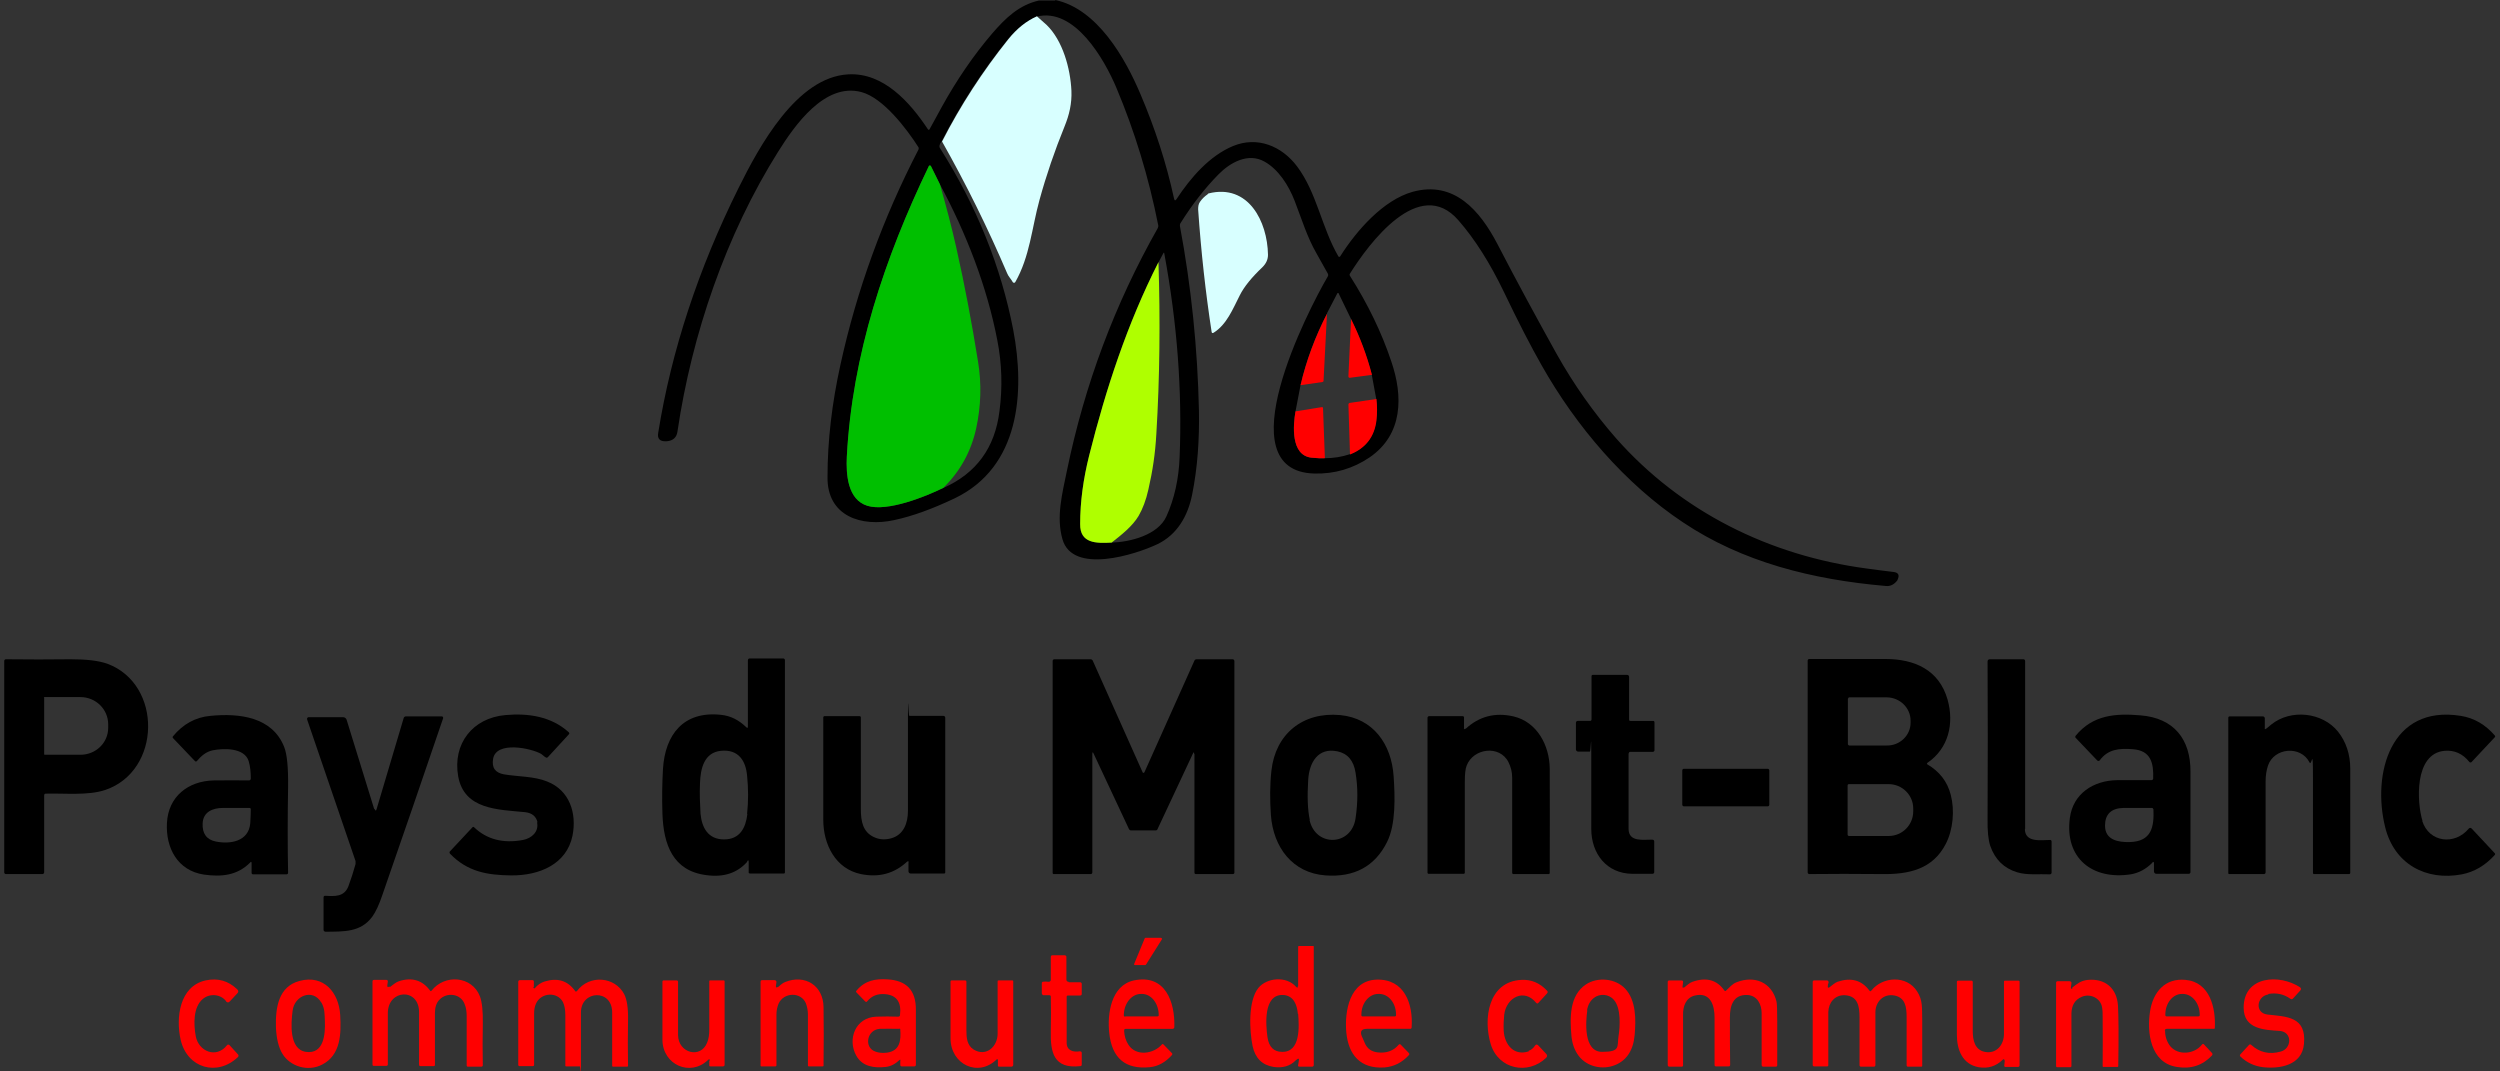 <svg xmlns="http://www.w3.org/2000/svg" id="Calque_1" data-name="Calque 1" viewBox="0 0 945 405"><rect x="0" y="0" width="945" height="405" fill="#333333" stroke="none"/><defs><style>      .cls-1 {        fill: #d8ffff;      }      .cls-1, .cls-2, .cls-3, .cls-4, .cls-5 {        stroke-width: 0px;      }      .cls-2 {        fill: #000;      }      .cls-3 {        fill: #afff00;      }      .cls-4 {        fill: #00bf00;      }      .cls-5 {        fill: red;      }    </style></defs><path class="cls-2" d="M398.9,0c15.9,3.4,26.4,21.9,32.2,35.6,5.5,12.9,9.8,26.1,12.7,39.5.2.8.5.8.9.2,5.4-8.2,12.5-16.4,21.4-20.1,9.2-3.8,18.4,0,24.2,7.7,7.5,10,9.3,23.2,15.6,34,.1.2.4.3.6.1,0,0,.1,0,.1-.1,6.2-9.8,16.3-21.3,27.4-24.4,15.7-4.3,25.4,7.1,32,19.7,7.3,14.1,14.8,27.9,22.3,41.4,6.6,11.8,14.2,22.5,22.6,32.1,24.6,27.8,58,44.3,94.7,49.2,3.5.5,6.9.9,10.1,1.3,1.9.2,2.4,1.2,1.6,2.9,0,.1-.1.3-.2.4-1.2,1.5-2.6,2.2-4.3,2-27.7-2.4-54.2-9-76.7-24.1-21.8-14.5-40.3-36.2-53.3-59.2-4.1-7.2-8.9-16.5-14.3-27.8-5.3-11-11-20-17.2-27.1-14.8-17.1-33.9,8.8-41,20.1-.2.3-.2.6,0,.9,6.8,10.7,12,21.5,15.6,32.3,4.5,13.1,4.5,27.6-8.2,36.3-6.2,4.2-13.2,6.3-20.9,6.1-33.7-.9-2.4-61.7,5.1-74.5.2-.4.2-.7,0-1.1-1.4-2.5-2.8-5-4.2-7.5-3.6-6.2-5.7-13.2-8.3-19.9-2.3-6-6.2-12-11.4-14.9-6.2-3.5-13,.3-17.5,4.9-5,5.1-9.8,11.2-14.3,18.4-.2.3-.2.6-.2,1,4.3,23,6.7,46.3,7.2,69.9.2,10.6-.5,21.5-2.6,31.8-1.6,7.9-5.6,15-13.1,18.6-8.2,3.9-32.1,11.6-35.9-1.9-2.4-8.4-.1-17.1,1.7-25.9,6.7-32.5,18.1-63,34.3-91.6.2-.4.3-.8.2-1.2-3.6-18.2-8.9-35.5-15.8-51.9-4.5-10.7-15.8-30.6-30.2-26.9-4.1,1.8-7.8,4.7-11,8.8-9.7,12-18,24.9-25,38.6-.4.4-.6.9-.7,1.4,0,.3,0,.5.1.7,14,22.1,23.2,45.1,27.8,68.9,4.5,23.6,2.5,51.9-22.2,63.7-8.2,3.9-15.8,6.7-22.8,8.2-12.3,2.7-25.4-1.4-25.2-16.3,0-13.8,1.7-28,4.9-42.5,6.2-28.3,16.1-55.4,29.5-81.3.1-.3.1-.6,0-.8-4.4-6.9-13.3-18.7-21.6-20.9-13.9-3.7-25.3,12.7-31.5,22.6-19.6,31.2-32.6,69-38,105.6-.3,2.4-1.7,3.6-4.1,3.8h-.3c-2.3.1-3.3-1-2.9-3.2,5-31.1,15.2-62,30.4-92.6,7.7-15.5,21.9-41.9,41.5-42.9,13.3-.7,23.3,10.6,30,20.7.3.4.5.4.7,0,1.6-2.8,3.1-5.7,4.6-8.4,5.6-10.1,11.9-19.4,19.1-27.8,5-5.8,10.1-10.7,17.6-12.4h6.2ZM356.7,184.4c12.3-5.5,19.4-15.1,21.1-29,1.2-9.1.9-18-.8-26.7-3.9-20.4-11.8-40.6-21.7-59l-3.4-6.9c-.1-.2-.4-.3-.6-.2,0,0-.2.1-.2.2-16.7,34.7-28.9,71.3-31,109.8-.4,6.7.3,16.3,7.8,18.6,7.5,2.3,21.9-3.4,28.7-6.8ZM437.9,99.1c-11.8,23.2-19.9,48-26.2,73.1-2.2,8.8-3.4,17.5-3.4,25.9,0,7.4,6.1,7.3,11.9,7,6.9-.2,17.5-2.8,20.7-9.9,3-6.6,4.7-14.2,5-22.5,1-24.9-.9-50.5-5.8-76.9,0-.4-.2-.4-.4,0l-1.8,3.4ZM501.6,118.6c-4.4,8.5-7.8,17.5-10,27l-1.9,9.9c-.9,5.2-1.9,16.6,6,17.5,2.1.2,3.8.3,5.1.2,3.3,0,6.4-.5,9.4-1.5,5.8-2.2,9.2-6.5,10-12.8.4-2.7.4-5.5,0-8.2l-1.7-9.2c-1.9-7.2-4.6-14.2-7.9-21.1l-4.6-9.5c0-.2-.3-.2-.4-.1,0,0-.1,0-.1.1l-3.9,7.5Z"></path><path class="cls-1" d="M392,6.2c1.3,1.1,2.4,2.2,3.6,3.2,6.1,5.9,9,16.4,9.4,24.9.2,4.8-.8,9.1-2.6,13.5-3.7,9.1-6.9,18.4-9.5,27.9-2.9,10.6-3.6,21.2-9.1,30.9-.2.3-.5.4-.8.2,0,0-.2-.1-.2-.2-.6-1.1-1.7-2.2-2.1-3.3-7.3-17.1-15.5-33.7-24.6-49.8,7-13.7,15.4-26.6,25-38.6,3.3-4.1,6.9-7,11-8.8Z"></path><path class="cls-4" d="M355.3,69.7c2.3,8,4.4,16,6.2,24,3.2,14.2,5.9,28.6,8.2,43,1.4,8.5,1.1,16.9-.7,25.2-1.9,8.7-6,16.2-12.4,22.5-6.9,3.4-21.2,9.1-28.7,6.8-7.5-2.3-8.1-11.8-7.8-18.6,2-38.5,14.3-75.1,31-109.8,0-.2.3-.3.6-.2,0,0,.2.1.2.2l3.4,6.9Z"></path><path class="cls-1" d="M456.5,73.4s0,0,.1-.1c0-.1.2-.2.3-.2,15-3.7,22.2,10.6,22.4,23.2,0,1.8-.7,3.3-2.1,4.7-4,3.8-6.9,7.3-8.6,10.7-2.6,5.1-4.9,11-9.9,14.1-.4.2-.6.1-.7-.3-2.3-15-4-30.4-5.1-46.3,0-1.1.1-2.1.7-2.9.8-1.2,1.8-2.1,2.8-2.8Z"></path><path class="cls-3" d="M437.9,99.1c.7,21.9.5,43.5-.8,64.9-.4,7.4-1.4,14-3,21-.9,4.1-2.2,7.4-3.7,10-2.3,3.9-6.5,7.2-10.2,10.1-5.8.3-12,.4-11.9-7,0-8.5,1.2-17.1,3.4-25.9,6.3-25.1,14.4-49.8,26.2-73.1Z"></path><path class="cls-5" d="M501.6,118.6l-1.3,25.3c0,.3-.1.4-.4.5l-8.3,1.2c2.2-9.4,5.6-18.4,10-27Z"></path><path class="cls-5" d="M518.6,141.7l-8.3,1.1c-.4,0-.6-.1-.6-.6l1-21.6c3.4,6.8,6,13.8,7.9,21.1Z"></path><path class="cls-5" d="M520.3,150.8c.3,2.7.3,5.4,0,8.2-.8,6.3-4.2,10.5-10,12.8l-.6-18.9c0-.3.2-.5.5-.6l10.2-1.5Z"></path><path class="cls-5" d="M500.8,173.2c-1.3.1-3,0-5.1-.2-7.9-.9-6.9-12.4-6-17.5l9.9-1.6c.3,0,.5,0,.5.4l.7,18.8Z"></path><path class="cls-2" d="M282.5,325.7c-3.8,4.3-8.9,6-15.5,5.1-12.7-1.6-16.2-11.6-16.6-23.2-.2-5.9-.1-11.5.2-16.9.8-13.1,7.8-22,21.9-20.5,3.9.4,6.9,2.1,9.6,4.7.4.4.6.3.6-.3v-25c0-.4.3-.7.6-.7h12.8c.3,0,.6.3.6.6h0s0,80.3,0,80.3c0,.2-.2.4-.4.4h-12.7c-.4,0-.7-.2-.6-.6v-3.8c0-.7-.2-.8-.6-.2ZM282.4,307.7c.5-4.8.5-9.6,0-14.5-.5-5.7-3.3-10-9.8-9.4-6.5.6-7.8,6.8-8,12.2-.2,4.1,0,7.9.2,11.6.5,5.2,2.8,9.7,8.9,9.7,6,0,8.2-4.4,8.8-9.6Z"></path><path class="cls-2" d="M451.4,285c0-.8-.2-.8-.5-.1l-13.4,28.6c-.1.3-.4.4-.7.4h-9.3c-.3,0-.5-.2-.7-.4l-13.4-28.6c-.3-.7-.5-.7-.5.1v44.7c0,.4-.2.7-.6.7h-14c-.2,0-.4-.2-.4-.4v-80.2c0-.3.3-.6.6-.6h13.8c.3,0,.5.2.7.4l18.9,42.3c0,.2.3.3.5.2,0,0,.1-.1.2-.2l18.9-42.2c.1-.3.5-.5.8-.5h13.6c.4,0,.7.3.7.7h0v80c0,.3-.3.5-.6.5h-13.9c-.4,0-.6-.2-.6-.6v-44.8Z"></path><path class="cls-2" d="M728.5,288.5c-.1,0-.2.3,0,.4,0,0,0,0,0,0,4.6,2.7,7.6,6.5,8.9,11.6,1.5,5.8.9,13.1-1.9,18.5-4.9,9.5-13.8,11.6-24.4,11.4-9.7-.1-18.8-.1-27.2,0-.3,0-.6-.3-.6-.6,0,0,0,0,0,0v-80.1c0-.3.2-.6.6-.6,0,0,0,0,0,0,9.5,0,19.1,0,28.8,0,11,0,20.3,4.1,23.5,15.4,2.5,9,.4,18.4-7.7,23.9ZM698.5,264.1v17.1c0,.3.2.5.5.6h14.2c4.9.1,9-3.8,9-8.6,0,0,0,0,0,0v-.8c0-4.8-4-8.7-8.9-8.8h-14.2c-.3,0-.5.2-.5.5h0ZM698.4,296.8v18.7c0,.3.3.5.5.5h15c5.2,0,9.3-4.2,9.3-9.3v-1.1c0-5.1-4.2-9.2-9.3-9.2h-15c-.3,0-.5.2-.5.5Z"></path><path class="cls-2" d="M765.4,313.3c0,5.4,6.3,4.2,9.6,4.2.3,0,.5.3.5.6v11.8c0,.3-.3.6-.6.6,0,0,0,0,0,0-4.2-.2-8.7.4-12.5-.8-4.9-1.5-8.3-4.8-10.1-10-.7-2.1-1.1-5.6-1-10.4.1-20.6.1-40.3,0-59.3,0-.4.3-.8.8-.8,0,0,0,0,0,0h12.8c.3,0,.6.3.6.7h0c0,21.6,0,42.8,0,63.5Z"></path><path class="cls-2" d="M16.7,300.5v29.2c0,.4-.3.7-.7.7H2.2c-.3,0-.6-.3-.6-.6v-80c0-.3.3-.6.6-.6,0,0,0,0,0,0,8.4.1,16.5.1,24.5,0,5.9,0,10.5.5,13.9,1.7,20.9,7.8,20.4,40.5-.8,47.7-6.6,2.2-15.3,1.2-22.5,1.4-.4,0-.6.2-.6.7ZM16.7,263.8v21.2c0,.2,0,.3.2.3h13.5c5.8,0,10.5-4.5,10.5-10.2,0,0,0,0,0,0v-1.3c0-5.7-4.7-10.3-10.5-10.3h-13.5c-.2,0-.3,0-.3.3Z"></path><path class="cls-2" d="M615.6,284.7c0,10.2,0,19.7,0,28.6,0,5.2,5.8,4,9,4.1.5,0,.7.3.7.7v11.6c0,.3-.3.6-.6.6-2.7,0-5.2,0-7.7,0-9.7-.1-15.5-7.6-15.5-17,0-9.8,0-19.4,0-28.7s-.2-.5-.5-.5h-4.5c-.4,0-.8-.4-.8-.8h0v-10.1c0-.4.3-.7.7-.7h4.6c.4,0,.6-.2.6-.6v-16.3c0-.3.2-.5.5-.5h12.9c.5,0,.8.3.8.8v16.1c0,.4.2.5.5.5h8.6c.3,0,.5.2.5.6v10.5c0,.3-.3.6-.6.6h-8.5c-.4,0-.6.2-.6.6Z"></path><path class="cls-2" d="M95.1,326.3c0-.6-.2-.7-.6-.2-4.9,4.9-10.9,5.4-17.4,4.5-10-1.5-14.5-10.1-14-19.5.5-10,8-15.9,17.7-16.1,4.6,0,9-.1,13.3,0,.4,0,.7-.3.7-.7,0-2.4-.2-4.6-.8-6.6-1.6-5.1-9.4-4.9-13.5-4.1-2.6.5-4.5,2.2-6.1,4.1-.2.2-.5.2-.7,0,0,0,0,0,0,0l-8.3-8.7c-.2-.2-.2-.5,0-.7,3.8-4.6,8.5-7.2,14.1-7.7,11-1.1,23.4.4,27.9,11.7,1.1,2.7,1.6,7.8,1.5,15.3-.2,11.6-.2,22.4,0,32.3,0,.3-.2.6-.6.6,0,0,0,0,0,0h-12.6c-.4,0-.6-.2-.6-.6v-3.4ZM94.8,305.9c0-.3-.2-.5-.5-.5-3.1,0-6.4,0-10,0-3.9,0-7.5,1.5-7.7,5.8-.2,3.9,1.5,6.2,5,6.9,5.4,1.1,12.4,0,13-6.9.1-1.9.2-3.6.2-5.4Z"></path><path class="cls-2" d="M203.2,310.9c-.5-2.3-2.1-3.6-4.7-3.9-10.2-1-23-.9-25.3-13.5-2.2-12.4,5.5-22.1,17.8-23.2,8.6-.8,17.4.5,24,6.5.2.2.3.6,0,.8,0,0,0,0,0,0l-7.9,8.6c-.2.2-.5.3-.8.1-.6-.3-1.1-.9-1.7-1.3-3.8-2.2-17-5-18.2,1.8-.6,3.4.8,5.3,4.1,5.9,5.3.9,11.4.7,16.3,2.7,8.5,3.3,11.3,12,9.6,20.5-2.2,10.7-12.4,15.1-23.2,15-9.1-.1-16.5-1.4-23.1-8.2-.2-.3-.3-.7,0-.9l8.5-9.1c.2-.2.4-.2.6,0,0,0,0,0,0,0,4.8,4.6,11,6.2,18.5,4.8,3.2-.6,6.1-3.1,5.3-6.7Z"></path><path class="cls-2" d="M524.3,318.3c-4.6,9.2-12.4,13.4-23.3,12.6-12.4-.9-19.7-10.6-20.6-22.8-.4-5.8-.4-11.4.2-16.8,1.5-13.8,11.8-22.3,26-21,12.4,1.2,19.4,10.9,20.2,23.2.5,7.4.9,18.1-2.5,24.8ZM495,309.9c2.2,10.4,15.9,10,17.4-.6.9-6,.9-11.7,0-17.2-.7-4.6-3-7.3-6.9-8.1-7.3-1.5-10.6,4.2-11,10.8-.4,6.4-.2,11.4.6,15.1Z"></path><path class="cls-2" d="M554,275.5c5.1-4.7,11.1-6.3,18.1-4.7,8.9,2.1,13.6,10.9,13.7,19.7,0,11.1.1,24.3,0,39.5,0,.2-.2.4-.4.4h-13.3c-.3,0-.5-.2-.5-.5,0,0,0,0,0,0,0-11.9,0-23.9,0-36,0-2.1-.5-4-1.4-5.8-3.3-6.6-13.3-5.3-15.8,1.3-.5,1.2-.7,3.3-.7,6.2,0,11.7,0,23.1,0,34.3,0,.2-.2.4-.4.4h-13.3c-.2,0-.4-.2-.4-.4h0s0-58.6,0-58.6c0-.3.3-.6.6-.6h12.6c.4,0,.7.2.6.7v3.8c-.1.5,0,.6.4.2Z"></path><path class="cls-2" d="M813.6,326.1c-2.5,2.5-5.2,3.9-8.2,4.4-14.5,2.2-25-6.1-23-21.3,1.2-9.2,8.9-14.2,17.9-14.3,4.5,0,8.8,0,13,0,.3,0,.6-.3.6-.6.2-5.8-.8-10.6-7.7-11.1-5.2-.4-9.4,0-12.5,4.2-.2.3-.6.3-.9.1,0,0,0,0,0,0l-8.2-8.6c-.2-.2-.2-.5,0-.8,6.5-7.9,15.1-8.5,24.5-7.7,12.6,1,19,9,18.9,21.4,0,12.3,0,25,0,37.9,0,.3-.3.6-.6.6,0,0,0,0,0,0h-12.3c-.5,0-.9-.4-.9-.9,0,0,0,0,0,0v-3c0-.7-.2-.8-.7-.3ZM813.9,305.9c0-.3-.2-.5-.5-.5-3.8,0-7.4,0-10.7,0-4.7.1-7,2.4-7,6.7,0,5.5,5.1,6.3,9.3,6.2,8.3-.2,9.3-5.7,9-12.5Z"></path><path class="cls-2" d="M856.7,275.4c.6-.5,1.2-1,1.8-1.5,7.4-6,19.4-4.7,25.3,2.7,3,3.8,4.6,8.5,4.6,14,0,12.2,0,25.2,0,39.3,0,.3-.2.5-.5.5h-13.2c-.2,0-.4-.2-.4-.4,0-11.6,0-23.6,0-36.1s-.4-4-1.3-5.7c-3.3-6.5-13.4-5.6-15.7,1.2-.6,1.8-.9,3.8-.9,6.1,0,11.6,0,23.1,0,34.3,0,.3-.3.6-.6.6h-13.2c-.2,0-.3-.2-.3-.3h0v-58.8c0-.3.2-.5.5-.5h12.6c.4,0,.7.4.7.7,0,0,0,0,0,0v3.6c-.1.6.1.7.5.3Z"></path><path class="cls-2" d="M915.6,310.3c2.6,8.2,12.3,9.3,17.6,2.9.3-.3.7-.4,1.1,0,0,0,0,0,0,0l8.7,9.3c.2.2.2.5,0,.7-3.6,4-7.8,6.4-12.4,7.3-13.7,2.6-25.6-4-29-17.8-5-20.1,1.9-46.4,28.6-42.1,5,.8,9.3,3.3,12.9,7.5.1.1.1.4,0,.5l-8.8,9.4c-.2.3-.7.3-.9,0,0,0,0,0,0,0-2.5-3.1-5.6-4.5-9.3-4.2-11.7,1-10.5,19.8-8.4,26.5Z"></path><path class="cls-2" d="M141.6,305.7c.3.9.6.9.8,0l10.2-34.3c.1-.4.5-.6.8-.6h13.6c.3,0,.5.2.5.5,0,0,0,.1,0,.2-7.6,22.4-15.3,44.7-23,66.9-1.2,3.6-2.5,6.3-3.7,8-4.4,6.1-10.9,5.7-17.7,5.8-.4,0-.8-.3-.8-.7,0,0,0,0,0,0v-12.3c0-.4.3-.6.6-.6,0,0,0,0,0,0,3.6.2,7.2.5,8.8-3.6,1-2.7,1.9-5.5,2.7-8.4,0-.4,0-.7,0-1.1l-18.3-53.5c-.1-.4,0-.7.4-.9,0,0,.1,0,.2,0h13c.6,0,1.1.4,1.3.9l10.5,34Z"></path><path class="cls-2" d="M343.6,326c0-.2-.1-.3-.3-.4,0,0-.2,0-.3,0-4.9,4.6-10.7,6.2-17.6,4.8-9.6-2-14.2-11.2-14.2-20.5,0-13.5,0-26.4,0-38.7,0-.3.2-.5.5-.5,0,0,0,0,0,0h13.2c.3,0,.5.2.5.5,0,12.6,0,24.2,0,34.7,0,4.6.8,8.6,4.9,10.5,2.1,1,4.2,1.1,6.5.5,4.8-1.3,6.4-5.8,6.4-10.4,0-12.2,0-23.9,0-35.4s.2-.5.5-.5h12.9c.4,0,.7.3.7.7h0v58.5c0,.2-.2.4-.4.4h-12.7c-.4,0-.8-.4-.8-.8,0,0,0,0,0,0v-3.6Z"></path><rect class="cls-2" x="635.9" y="290.6" width="32.9" height="14.2" rx=".6" ry=".6"></rect><path class="cls-5" d="M439.3,354.9l-6.1,9.7c0,0-.2.2-.3.2h-3.8c-.2,0-.4,0-.4-.3,0,0,0,0,0-.1l4-9.7c0-.1.2-.2.3-.2h5.8c.2,0,.4.1.4.3,0,0,0,.1,0,.2Z"></path><path class="cls-5" d="M490.7,372.8v-14.8c0-.3,0-.4.3-.4h5.4c.2,0,.2,0,.2.2v44.7c0,.5-.2.7-.7.7h-4.7c-.5,0-.6-.2-.5-.7l.2-1.1c.3-1.4,0-1.6-1.1-.6-2.1,2.2-5,3-8.4,2.5-4.3-.7-6.9-3.3-7.9-7.8-1.2-5.8-1.8-17.2,2.2-22.1,3.1-3.8,10.5-4.6,14.2-.4.5.5.7.5.7-.3ZM490.6,383.3c-.3-3.5-1.6-7-5.6-7.2-7.6-.3-6.5,11.5-5.9,15.9.5,3.7,2.4,5.6,5.5,5.6,7,.2,6.5-9.4,6.1-14.4Z"></path><path class="cls-5" d="M404,371.3h4.1c.4-.1.8.2.8.6,0,0,0,0,0,0v3.8c0,.4-.2.6-.6.6h-4.6c-.3,0-.5.2-.5.4h0c0,6.1,0,12,0,17.5,0,2.9,2.5,3.6,4.9,3.2.5,0,.8.1.8.7v4.3c0,.4-.2.6-.6.6-10,1.1-11.3-5.1-11.1-13.4.1-4.4.1-8.7,0-12.9,0-.3-.2-.5-.5-.5h-2.2c-.4,0-.7-.4-.7-.8v-3.7c0-.4.2-.6.5-.6.6-.1,1.2-.1,1.9,0,.4.1.9-.1,1-.6,0,0,0-.1,0-.2v-8.5c0-.5.2-.7.6-.7h4.7c.3,0,.6.3.6.6h0s0,8.6,0,8.6c0,.5.3.8.8.8Z"></path><path class="cls-5" d="M85.5,378.5c-2-2.7-6.1-3.1-8.7-1-3.9,3.1-3.6,9.9-2.8,14.2,1.1,5.8,7.8,8.5,11.8,3.4.2-.3.6-.3.9-.1,0,0,0,0,0,0l3.2,3.5c.4.4.3.8,0,1.1-7.8,7.4-19.1,4.2-21.6-6.5-1.9-8.3-.5-20.3,9.4-22.5,4.6-1,8.6.1,12,3.4.5.5.5,1,0,1.5l-2.8,3c-.5.6-1,.5-1.5,0Z"></path><path class="cls-5" d="M121.8,402.4c-5.5,2.9-12.2.6-15-4-1.5-2.4-2.3-5.8-2.5-10.1-.2-7.5,1-15.4,8.9-17.5,9.2-2.5,14.9,4.4,15.4,12.9.4,7.1.2,15.1-6.8,18.7ZM121.4,378.9c-3.2-5.4-10.2-2.5-10.8,3.2-.6,4.7-1.4,14.5,5,15.5,6.8,1,7.4-6.6,7.2-11.6-.1-2.5,0-4.8-1.3-7Z"></path><path class="cls-5" d="M147.4,373.1c1.1-.8,2.2-1.8,3.4-2.2,4.9-1.6,8.9-.4,11.8,3.6.1.2.3.2.5,0,0,0,0,0,0,0,5-6.4,15.3-5.6,18.3,2.1.8,2.1,1.2,5.6,1.1,10.5-.1,5.3-.1,10.4,0,15.5,0,.4-.2.6-.6.6h-5.1c-.2,0-.4-.2-.4-.4h0c0-5.6,0-11.9,0-18.7,0-1.7-.2-3.2-.8-4.6-1.5-4-6.8-4.5-9.5-1.6-1.2,1.2-1.7,3-1.7,5.1,0,7,0,13.5,0,19.6,0,.2-.2.4-.4.4,0,0,0,0,0,0h-5.1c-.3,0-.5-.2-.5-.6,0-6.9,0-13.5,0-19.8,0-9.3-11.8-8.7-11.8.4,0,6.3,0,12.8,0,19.3,0,.4-.2.6-.6.6h-4.7c-.4,0-.5-.2-.5-.6v-31.3c0-.4.2-.6.6-.6h4.6c.4,0,.6.2.6.6l-.2,1.5c0,.7.2.8.7.4Z"></path><path class="cls-5" d="M201.6,373.2c0,.2.1.3.3.4.1,0,.2,0,.3-.1,1-1.2,2.3-2.1,3.7-2.5,4.9-1.5,8.7-.3,11.5,3.6.2.3.4.3.7,0,4.7-6.3,14.4-5.5,17.9,1.3,1,2,1.5,5.3,1.4,9.8-.1,5.6-.1,11.3,0,17.1,0,.3-.1.4-.4.4h-5.2c-.3,0-.4-.1-.4-.4,0-6.9,0-13.6,0-20.1,0-9-11.8-8.4-11.8,0,0,6.7,0,13.4,0,20s-.2.4-.4.4h-5.1c-.3,0-.4-.1-.4-.4,0-6.5,0-12.8,0-19,0-2-.3-3.6-.9-4.9-2.1-4-8.3-3.7-10.2.6-.5,1.1-.7,2.4-.7,3.6,0,6.8,0,13.3,0,19.5,0,.3-.2.5-.5.5h-5c-.3,0-.5-.2-.5-.5v-31.4c0-.4.3-.6.7-.6h4.7c.3,0,.5.2.5.5,0,0,0,0,0,0v2Z"></path><path class="cls-5" d="M294,373.2c.9-.7,1.7-1.6,2.8-2,7.5-3,14.4,1.3,14.5,9.5.1,6.5.1,13.9,0,22.1,0,.2-.1.3-.4.3h-5.1c-.3,0-.4-.1-.4-.4,0-5.9,0-12.2,0-19.1,0-1.6-.3-3.1-.8-4.4-1.9-4.4-8.4-4.1-10.3.2-.5,1.2-.8,2.6-.8,4.1,0,7,0,13.4,0,19.2,0,.2-.2.4-.4.4,0,0,0,0,0,0h-5.2c-.3,0-.4-.1-.4-.4v-31.6c0-.4.2-.6.6-.6h4.7c.4,0,.7.3.7.7,0,0,0,0,0,0l-.2,1.5c0,.6.1.7.6.4Z"></path><path class="cls-5" d="M340.5,400.8c0-.1,0-.2-.2-.2,0,0-.1,0-.2,0-1.7,1.6-3.4,2.5-5.3,2.7-4.3.5-8.8-.1-11.1-4.2-3.5-6.2-.4-14.5,7.5-14.8,2.8-.1,5.6-.1,8.3,0,.4,0,.7-.2.7-.6.6-4.9-1.3-7.5-5.5-7.9-3-.3-5.3.7-6.9,2.7-.2.3-.5.3-.8,0l-3.2-3.3c-.3-.3-.3-.5,0-.8,3.2-3.8,7.1-4.5,11.7-4.2,6.9.4,10.8,3.9,10.7,11.6,0,6.8,0,13.7,0,20.6,0,.5-.2.7-.7.7h-4.6c-.4,0-.6-.2-.6-.6v-1.8ZM339.9,388.9c-2.7-.1-5.2,0-7.4,0-4.9.4-6,7.1-1.6,8.6,1.3.5,2.8.6,4.4.4,5-.7,5.3-4.8,5-8.8,0-.2-.1-.3-.4-.3Z"></path><path class="cls-5" d="M424.9,389.5c.1,2.2.7,4,1.7,5.5,2.9,4.4,9.5,3.4,12.6-.2.1-.2.4-.2.6,0,0,0,0,0,0,0l3.2,3.3c.2.2.2.4,0,.7-2.4,2.7-5.2,4.3-8.4,4.6-9.2.9-14.3-3.4-15.3-12.9-.8-7.1.6-18,9.3-19.9,11.9-2.5,15.6,8.2,15.3,17.6,0,.5-.3.7-.7.7h-17.6c-.5,0-.7.2-.6.6ZM425.4,384.2h12.1c.3,0,.5-.2.5-.4h0c0-4.5-2.8-8.1-6.4-8.1h-.3c-3.5,0-6.4,3.5-6.5,7.9h0v.2c0,.3.2.5.5.5Z"></path><path class="cls-5" d="M516.7,388.9c-2.1,0-2.7,1-1.9,2.9.4.9.8,1.7,1.1,2.5.9,2.1,2.5,3.2,4.8,3.5,3.4.4,6.1-.6,8-2.9.2-.2.6-.3.8,0,0,0,0,0,0,0l3,3.1c.3.3.3.6,0,.9-2.6,2.8-5.6,4.3-9.2,4.6-9.1.6-13.6-4.8-14.4-13.3-.7-7.9,1.2-19.6,11.5-19.9,10.5-.3,13.8,9.2,13.2,18,0,.4-.2.6-.6.6h-16.3ZM515,384.2h12.3c.2,0,.4-.2.4-.4h0v-.3c0-4.3-2.8-7.8-6.4-7.8h-.3c-3.5,0-6.4,3.5-6.4,7.8h0v.3c0,.2.2.4.4.4h0Z"></path><path class="cls-5" d="M577.8,397.2c1-.3,1.8-1,2.4-1.9.4-.6.8-.6,1.3-.1l3,3.2c.4.5.4.9,0,1.4-6.9,6.7-18.1,4.4-21-5.1-2.9-9.5-1-23.7,11.6-24.3,3.8-.2,7,1.2,9.7,4.1.3.3.3.6,0,1l-3.3,3.6c-.3.3-.5.3-.8,0-4.6-5.7-11.3-2-12.1,4.4-.2,1.9-.3,4-.2,6.1.3,5.2,3.8,9.7,9.5,7.8Z"></path><path class="cls-5" d="M599.5,372.1c4.4-2.9,11.1-2.3,14.8,1.6,4.2,4.5,4.1,11.8,3.6,17.5-.5,5.8-3,9.6-7.4,11.4-4.7,1.9-10.5.7-13.7-3.4-1.6-2.1-2.5-4.6-2.8-7.6-.6-6.9-.8-15.3,5.5-19.5ZM600,381.9c-.6,4.3-1.5,15.7,5.6,15.7s5.6-2,6.2-5.9c.6-3.7,1-10.7-1.8-13.8-1.9-2.2-5.3-2.4-7.5-.7-1.4,1.1-2.3,2.7-2.6,4.7Z"></path><path class="cls-5" d="M636.6,373.3c1-.8,2-1.8,3.2-2.2,5.2-1.8,9.2-.7,12,3.3.2.3.5.3.7,0,1.2-1.1,2.3-2.5,3.9-3.1,6.8-2.7,13.3,0,15.1,7.2.2.7.3,3.2.3,7.6,0,5.2,0,10.7,0,16.5,0,.4-.2.6-.6.6h-4.7c-.4,0-.6-.3-.6-.7,0-6.2,0-12.7,0-19.5,0-3.4-1.7-6.7-5.4-6.9-5.4-.2-6.6,4.1-6.6,8.5,0,6.3,0,12.3.1,17.9,0,.4-.2.6-.6.6h-4.7c-.4,0-.6-.2-.6-.6,0-6.1,0-12,0-17.9,0-4.5-1.5-9.7-7.4-8.3-3.5.8-4.6,4.2-4.5,7.4,0,6.6,0,13,0,19,0,.3-.2.5-.5.5h-4.7c-.4,0-.6-.3-.6-.7v-31.3c0-.4.2-.6.6-.6h4.6c.5,0,.7.3.6.7l-.2,1.6c0,.5.1.6.5.3Z"></path><path class="cls-5" d="M691.4,373.3c1-.7,2.1-1.8,3.2-2.2,5.1-1.7,9.1-.6,12,3.3.3.4.5.4.8,0,4.2-5.3,13.4-5.9,17.3.4,2.1,3.3,1.8,5.9,1.9,10.8,0,5.6,0,11.4,0,17.2,0,.3-.1.4-.4.4h-5c-.3,0-.5-.2-.5-.5,0-5.9,0-11.9,0-18.2,0-3.9-.5-7.4-4.6-8.2-4.2-.8-7.2,2.4-7.2,6.4,0,6.3,0,12.9,0,19.9,0,.4-.2.6-.6.6h-4.9c-.3,0-.5-.3-.5-.5,0-5.9,0-11.8,0-18,0-4.3-.6-8.2-5.5-8.5-3.8-.2-6.2,2.8-6.3,6.3,0,6.6,0,13.4,0,20.2,0,.2-.2.4-.4.4h-4.9c-.4,0-.6-.2-.6-.6v-31.3c0-.4.2-.6.6-.6h4.8c.3,0,.6.3.6.6,0,0,0,.1,0,.2-.2.5-.3,1-.3,1.5,0,.5.2.6.6.3Z"></path><path class="cls-5" d="M783.3,373.3c2-1.5,3.2-2.6,5.9-2.9,6.5-.6,11,3.1,11.4,9.8.2,3.8.3,11.3.1,22.7,0,.3-.1.4-.4.4h-5.2c-.2,0-.3-.1-.3-.3,0-6,.1-12.1,0-18.4,0-1.3,0-2.5-.2-3.7-.5-3.6-4.5-5.5-7.7-4.1-2.6,1.1-3.8,3.2-3.9,6.2,0,7.2,0,13.8,0,20,0,.2-.2.4-.4.4h-5c-.3,0-.4-.2-.4-.4v-31.5c0-.4.2-.6.6-.6h4.4c.6,0,.9.3.8.9l-.2,1.4c0,.6.1.7.6.4Z"></path><path class="cls-5" d="M818.4,389.6c0,2.3.7,4.2,1.9,5.8,3,3.7,9.2,3.1,12-.5.3-.4.6-.4.9,0l2.9,3.1c.3.3.3.6,0,1-3.5,3.7-7.9,5.2-13.3,4.3-10-1.6-11.3-13.1-10.1-20.9,1.1-7.4,5.7-12.8,13.5-12,9.2.9,11.4,10.7,11,18.2,0,.2-.2.3-.3.3h-17.8c-.5,0-.8.2-.8.7ZM818.9,384.2h12.1c.3,0,.5-.2.5-.4v-.2c0-4.3-2.8-7.8-6.3-7.9,0,0,0,0,0,0h-.4c-3.5,0-6.3,3.5-6.3,7.8v.2c0,.3.2.5.5.5Z"></path><path class="cls-5" d="M857.4,375.9c-4.4.7-5.2,7-.3,7.6,7.2.8,14.8.7,13.8,11.1-.7,8.1-9.1,9.5-15.5,8.8-3.2-.4-6.1-1.7-8.5-4-.3-.3-.3-.6,0-.9l3.2-3.5c.3-.3.6-.3.9,0,3.1,2.8,6.8,3.7,11.1,2.5,4.2-1.1,4.5-7.4-.3-7.8-5.8-.4-13.7-.6-13.7-8.8,0-12.1,13.6-12.8,21.3-7.7.4.2.5.8.2,1.1,0,0,0,0,0,0l-2.8,3.1c-.3.4-.7.4-1.1.1-2.4-1.7-5.1-2.3-8.2-1.8Z"></path><path class="cls-5" d="M268.3,401c0-.7-.2-.8-.7-.3-6.7,6.4-17.1,1.8-17.2-7.6,0-7.4,0-14.8,0-22.1,0-.2.2-.4.4-.4h5c.3,0,.5.2.5.6,0,6.8,0,13.5,0,20.1.1,6.8,8.6,9,11,2.8.6-1.4.8-3.1.8-4.9,0-6.5,0-12.6,0-18.3,0-.2.1-.3.3-.3h5.2c.2,0,.3.1.3.3v31.5c0,.5-.2.7-.7.7h-4.6c-.4,0-.5-.1-.5-.5v-1.7Z"></path><path class="cls-5" d="M377.2,400.6c0-.1,0-.2-.2-.2,0,0-.1,0-.2,0-7.1,7-17.5,1.9-17.5-7.9,0-7.2,0-14.4,0-21.5,0-.2.2-.4.4-.4h5.1c.3,0,.5.2.5.5,0,6,0,12.2,0,18.4,0,2.7.2,5.6,2.7,7.2,4.7,2.9,9.1-1,9.1-6,0-7,0-13.6,0-19.7,0-.3.1-.4.4-.4h5.1c.3,0,.4.1.4.4v31.5c0,.4-.3.7-.7.7h-4.7c-.3,0-.4-.2-.4-.5v-2.2Z"></path><path class="cls-5" d="M757.7,400.8c0-.2-.1-.4-.3-.4-.1,0-.2,0-.3.1-2.6,2.6-5.7,3.5-9.2,2.9-6.1-1.1-8.2-6.6-8.2-12.2,0-6.3,0-13,0-20.1,0-.2.2-.4.4-.4h5.2c.2,0,.4.2.4.5,0,0,0,0,0,0,0,6,0,12.2,0,18.5,0,3.6.8,7.1,4.5,7.9,4.4.9,7.3-2.6,7.3-6.8,0-6.4,0-13,0-19.8,0-.2.1-.3.3-.3h5.2c.2,0,.4.2.4.4v31.5c0,.5-.2.7-.7.7h-4.7c-.2,0-.4-.2-.4-.4,0,0,0,0,0,0l.2-2Z"></path></svg>